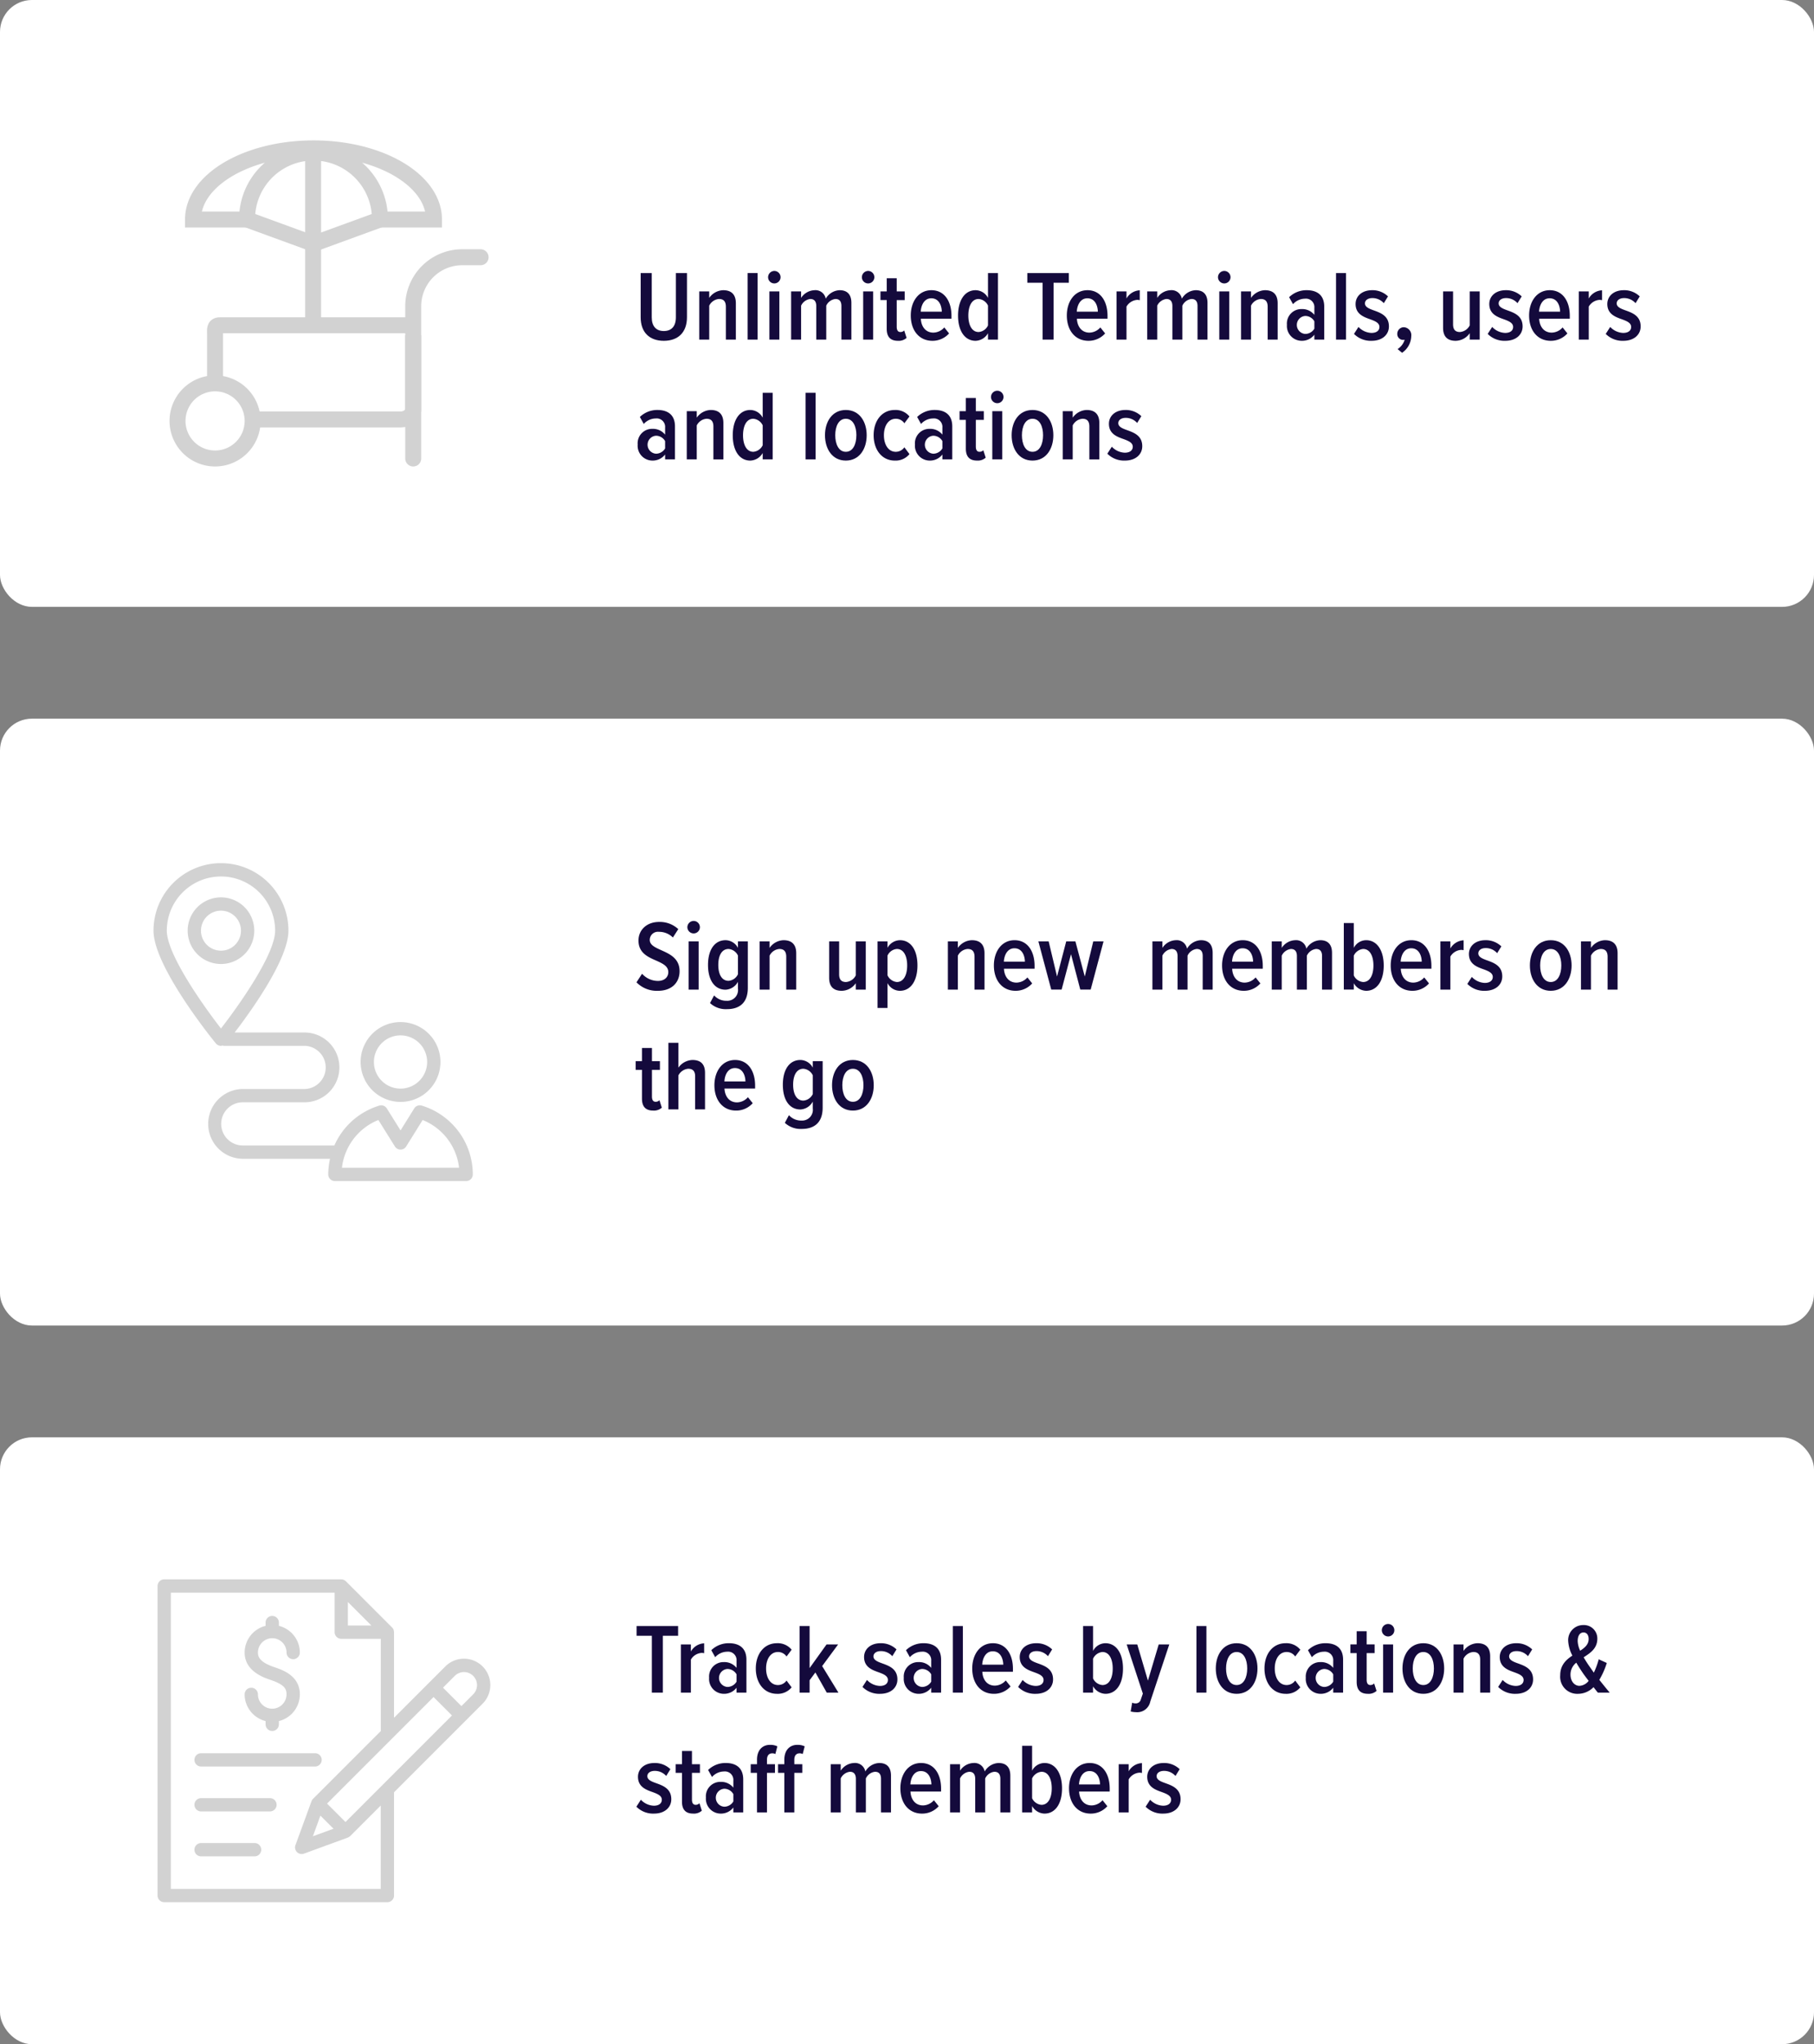 <svg xmlns="http://www.w3.org/2000/svg" viewBox="0 0 454.5 512"><rect x="0" y="0" width="454.5" height="512" fill="#808080" stroke="none"/><defs><style>.cls-1{fill:#fff;}.cls-2{fill:#140a3c;}.cls-3{fill:#d2d2d2;}.cls-4,.cls-5,.cls-6{fill:none;stroke:#d2d2d2;stroke-width:4px;}.cls-5{stroke-linecap:round;}.cls-5,.cls-6{stroke-miterlimit:10;}</style></defs><g id="Layer_10" data-name="Layer 10"><rect class="cls-1" y="180" width="454.5" height="152" rx="8"/><path class="cls-2" d="M160.871,243.885a5.327,5.327,0,0,0,3.974,1.8c1.725,0,2.6-1.025,2.6-2.2,0-1.5-1.4-2.15-3-2.874-2.074-.9-4.474-1.925-4.474-5.049,0-2.6,2.025-4.649,5.174-4.649a6.779,6.779,0,0,1,4.8,1.8l-1.35,2.1a4.887,4.887,0,0,0-3.524-1.425,2.043,2.043,0,0,0-2.275,2.025c0,1.274,1.326,1.874,2.874,2.574,2.125.95,4.6,2.049,4.6,5.273,0,2.725-1.85,4.9-5.424,4.9a7.091,7.091,0,0,1-5.374-2.124Z"/><path class="cls-2" d="M172.221,232.238a1.583,1.583,0,0,1,1.574-1.574,1.562,1.562,0,0,1,0,3.124A1.579,1.579,0,0,1,172.221,232.238Zm.325,3.549h2.5V247.86h-2.5Z"/><path class="cls-2" d="M178.92,249.309a4.069,4.069,0,0,0,3.124,1.35,2.687,2.687,0,0,0,2.85-3.025V245.91a3.726,3.726,0,0,1-3.1,1.974c-2.7,0-4.4-2.324-4.4-6.2,0-3.824,1.674-6.2,4.4-6.2a3.577,3.577,0,0,1,3.1,1.925v-1.625h2.475v11.648c0,4.174-2.6,5.323-5.2,5.323a5.78,5.78,0,0,1-4.273-1.524Zm5.974-9.972a2.841,2.841,0,0,0-2.35-1.65c-1.724,0-2.574,1.675-2.574,4,0,2.3.85,3.974,2.574,3.974a2.841,2.841,0,0,0,2.35-1.65Z"/><path class="cls-2" d="M196.994,239.636c0-1.424-.651-1.949-1.725-1.949a2.98,2.98,0,0,0-2.449,1.675v8.5h-2.5V235.787h2.5v1.625a4.435,4.435,0,0,1,3.5-1.925c2.175,0,3.175,1.2,3.175,3.275v9.1h-2.5Z"/><path class="cls-2" d="M214.417,246.26a4.354,4.354,0,0,1-3.523,1.9c-2.149,0-3.149-1.149-3.149-3.249v-9.123h2.5v8.248c0,1.4.65,1.925,1.724,1.925a3.022,3.022,0,0,0,2.449-1.65v-8.523h2.5V247.86h-2.5Z"/><path class="cls-2" d="M219.869,252.459V235.787h2.5v1.6a3.634,3.634,0,0,1,3.1-1.9c2.725,0,4.4,2.425,4.4,6.324,0,3.849-1.674,6.348-4.4,6.348a3.517,3.517,0,0,1-3.1-1.924v6.224Zm4.849-14.772a2.79,2.79,0,0,0-2.349,1.65v4.948a2.866,2.866,0,0,0,2.349,1.675c1.725,0,2.574-1.825,2.574-4.149S226.443,237.687,224.718,237.687Z"/><path class="cls-2" d="M244.167,239.636c0-1.424-.65-1.949-1.724-1.949a2.979,2.979,0,0,0-2.449,1.675v8.5h-2.5V235.787h2.5v1.625a4.431,4.431,0,0,1,3.5-1.925c2.175,0,3.175,1.2,3.175,3.275v9.1h-2.5Z"/><path class="cls-2" d="M254.192,235.487c3.274,0,5.024,2.775,5.024,6.424v.725h-7.674c.1,1.975,1.2,3.474,3.15,3.474a3.723,3.723,0,0,0,2.725-1.3l1.2,1.5a5.525,5.525,0,0,1-4.175,1.849c-3.324,0-5.423-2.6-5.423-6.348C249.019,238.312,250.968,235.487,254.192,235.487Zm-2.675,5.374h5.275c-.025-1.5-.7-3.349-2.625-3.349C252.292,237.512,251.593,239.412,251.517,240.861Z"/><path class="cls-2" d="M268.341,238.987l-2.349,8.873h-2.6l-3.224-12.073h2.576l2.1,8.8,2.3-8.8h2.3l2.35,8.8,2.125-8.8h2.574l-3.225,12.073h-2.6Z"/><path class="cls-2" d="M301.339,239.462c0-1.125-.449-1.775-1.5-1.775a2.885,2.885,0,0,0-2.3,1.675v8.5h-2.5v-8.4c0-1.1-.45-1.775-1.5-1.775a2.924,2.924,0,0,0-2.3,1.675v8.5h-2.5V235.787h2.5v1.625a4.19,4.19,0,0,1,3.349-1.925,2.617,2.617,0,0,1,2.825,2.125,4.2,4.2,0,0,1,3.474-2.125c1.824,0,2.949.976,2.949,3.175v9.2h-2.5Z"/><path class="cls-2" d="M311.367,235.487c3.273,0,5.023,2.775,5.023,6.424v.725h-7.674c.1,1.975,1.2,3.474,3.151,3.474a3.723,3.723,0,0,0,2.724-1.3l1.2,1.5a5.523,5.523,0,0,1-4.174,1.849c-3.325,0-5.424-2.6-5.424-6.348C306.193,238.312,308.142,235.487,311.367,235.487Zm-2.675,5.374h5.274c-.025-1.5-.7-3.349-2.625-3.349C309.466,237.512,308.767,239.412,308.692,240.861Z"/><path class="cls-2" d="M331.24,239.462c0-1.125-.45-1.775-1.5-1.775a2.883,2.883,0,0,0-2.3,1.675v8.5h-2.5v-8.4c0-1.1-.449-1.775-1.5-1.775a2.924,2.924,0,0,0-2.3,1.675v8.5h-2.5V235.787h2.5v1.625a4.193,4.193,0,0,1,3.35-1.925,2.617,2.617,0,0,1,2.824,2.125,4.206,4.206,0,0,1,3.474-2.125c1.825,0,2.949.976,2.949,3.175v9.2h-2.5Z"/><path class="cls-2" d="M336.693,231.189h2.5v6.223a3.519,3.519,0,0,1,3.1-1.925c2.7,0,4.4,2.525,4.4,6.349,0,3.874-1.7,6.323-4.4,6.323a3.664,3.664,0,0,1-3.1-1.9v1.6h-2.5Zm4.848,14.771c1.724,0,2.574-1.8,2.574-4.124,0-2.349-.85-4.149-2.574-4.149a2.867,2.867,0,0,0-2.349,1.675v4.948A2.839,2.839,0,0,0,341.541,245.96Z"/><path class="cls-2" d="M353.617,235.487c3.273,0,5.023,2.775,5.023,6.424v.725h-7.674c.1,1.975,1.2,3.474,3.151,3.474a3.716,3.716,0,0,0,2.722-1.3l1.2,1.5a5.525,5.525,0,0,1-4.174,1.849c-3.325,0-5.424-2.6-5.424-6.348C348.443,238.312,350.392,235.487,353.617,235.487Zm-2.676,5.374h5.273c-.023-1.5-.7-3.349-2.623-3.349C351.716,237.512,351.017,239.412,350.941,240.861Z"/><path class="cls-2" d="M360.892,235.787h2.5v1.775a4.044,4.044,0,0,1,3.324-2.05v2.475a2.7,2.7,0,0,0-.648-.075,3.385,3.385,0,0,0-2.676,1.675v8.273h-2.5Z"/><path class="cls-2" d="M368.767,244.685a4.686,4.686,0,0,0,3.248,1.5c1.25,0,2-.575,2-1.5,0-1-1.049-1.449-2.273-1.9-1.7-.6-3.7-1.325-3.7-3.849,0-1.875,1.5-3.45,4.149-3.45a5.591,5.591,0,0,1,3.975,1.55l-1.051,1.7a3.794,3.794,0,0,0-2.873-1.275c-1.125,0-1.85.55-1.85,1.325,0,.9,1,1.325,2.2,1.749,1.725.625,3.8,1.375,3.8,4.024,0,2.075-1.676,3.6-4.324,3.6a5.9,5.9,0,0,1-4.424-1.724Z"/><path class="cls-2" d="M383.316,241.811c0-3.4,1.8-6.324,5.225-6.324s5.222,2.925,5.222,6.324-1.8,6.348-5.222,6.348S383.316,245.21,383.316,241.811Zm7.873,0c0-2.175-.824-4.124-2.648-4.124s-2.651,1.949-2.651,4.124.826,4.149,2.651,4.149S391.189,243.986,391.189,241.811Z"/><path class="cls-2" d="M402.791,239.636c0-1.424-.651-1.949-1.725-1.949a2.984,2.984,0,0,0-2.451,1.675v8.5h-2.5V235.787h2.5v1.625a4.435,4.435,0,0,1,3.5-1.925c2.174,0,3.174,1.2,3.174,3.275v9.1h-2.5Z"/><path class="cls-2" d="M160.845,275.161v-7.2h-1.574v-2.175h1.574v-3.3h2.5v3.3h2v2.175h-2v6.672c0,.826.276,1.326.925,1.326a1.253,1.253,0,0,0,.95-.4l.6,1.875a2.952,2.952,0,0,1-2.175.725C161.746,278.16,160.845,277.135,160.845,275.161Z"/><path class="cls-2" d="M174.169,269.587c0-1.4-.675-1.9-1.75-1.9a3.053,3.053,0,0,0-2.449,1.675v8.5h-2.5V261.189h2.5v6.224a4.482,4.482,0,0,1,3.524-1.925c2.15,0,3.15,1.125,3.15,3.249v9.123h-2.475Z"/><path class="cls-2" d="M184.169,265.488c3.274,0,5.024,2.774,5.024,6.423v.725h-7.674c.1,1.975,1.2,3.474,3.15,3.474a3.723,3.723,0,0,0,2.725-1.3l1.2,1.5a5.522,5.522,0,0,1-4.174,1.85c-3.324,0-5.423-2.6-5.423-6.349C179,268.312,180.945,265.488,184.169,265.488Zm-2.674,5.373h5.274c-.025-1.5-.7-3.349-2.625-3.349C182.269,267.512,181.57,269.412,181.5,270.861Z"/><path class="cls-2" d="M197.669,279.309a4.068,4.068,0,0,0,3.125,1.35,2.686,2.686,0,0,0,2.85-3.025V275.91a3.729,3.729,0,0,1-3.1,1.974c-2.7,0-4.4-2.324-4.4-6.2,0-3.824,1.674-6.2,4.4-6.2a3.578,3.578,0,0,1,3.1,1.925v-1.625h2.474v11.647c0,4.174-2.6,5.323-5.2,5.323a5.784,5.784,0,0,1-4.274-1.524Zm5.975-9.972a2.842,2.842,0,0,0-2.35-1.65c-1.724,0-2.574,1.675-2.574,4,0,2.3.85,3.974,2.574,3.974a2.84,2.84,0,0,0,2.35-1.65Z"/><path class="cls-2" d="M208.47,271.811c0-3.4,1.8-6.323,5.224-6.323s5.223,2.924,5.223,6.323-1.8,6.349-5.223,6.349S208.47,275.211,208.47,271.811Zm7.873,0c0-2.175-.825-4.124-2.649-4.124s-2.65,1.949-2.65,4.124.825,4.15,2.65,4.15S216.343,273.986,216.343,271.811Z"/><path class="cls-3" d="M47.02,233.1a8.344,8.344,0,1,0,8.345-8.343A8.354,8.354,0,0,0,47.02,233.1Zm3.334,0a5.011,5.011,0,1,1,5.011,5.011A5.016,5.016,0,0,1,50.354,233.1Z"/><path class="cls-3" d="M38.461,233.1c0,8.754,14.012,26.262,15.61,28.229a1.67,1.67,0,0,0,1.294.616,1.58,1.58,0,0,0,.372-.084,1.617,1.617,0,0,0,.417.084H76.2a5.407,5.407,0,1,1,0,10.814H60.9a8.74,8.74,0,1,0,0,17.48H82.69a18.311,18.311,0,0,0-.45,3.9,1.666,1.666,0,0,0,1.667,1.674h32.887a1.664,1.664,0,0,0,1.667-1.674,18.04,18.04,0,0,0-12.777-17.223,1.66,1.66,0,0,0-1.906.712l-3.421,5.5-3.436-5.5a1.662,1.662,0,0,0-1.9-.71A18.031,18.031,0,0,0,83.776,286.9H60.9a5.407,5.407,0,1,1,0-10.813H76.2a8.741,8.741,0,1,0,0-17.481H58.793c4.364-5.7,13.475-18.45,13.475-25.512a16.9,16.9,0,0,0-33.807,0Zm47.215,59.376A14.7,14.7,0,0,1,94.8,280.519l4.143,6.631a1.669,1.669,0,0,0,1.413.784h0a1.667,1.667,0,0,0,1.413-.787l4.126-6.627a14.7,14.7,0,0,1,9.126,11.953ZM41.794,233.1a13.57,13.57,0,1,1,27.14,0c0,5.829-8.847,18.419-13.569,24.5C50.642,251.514,41.794,238.922,41.794,233.1Z"/><path class="cls-3" d="M100.354,275.992a10,10,0,1,0-10-10A10.011,10.011,0,0,0,100.354,275.992Zm0-3.333a6.667,6.667,0,1,1,6.666-6.667A6.676,6.676,0,0,1,100.354,272.659Z"/><rect class="cls-1" width="454.5" height="152" rx="8"/><path class="cls-2" d="M160.521,68.388h2.774v11.1c0,2.224,1.1,3.424,3.025,3.424s3.023-1.2,3.023-3.424v-11.1h2.776V79.461c0,3.774-2.2,5.9-5.8,5.9s-5.8-2.124-5.8-5.9Z"/><path class="cls-2" d="M181.869,76.836c0-1.424-.65-1.949-1.725-1.949a2.983,2.983,0,0,0-2.449,1.674v8.5h-2.5V72.987h2.5v1.625a4.435,4.435,0,0,1,3.5-1.925c2.174,0,3.174,1.2,3.174,3.275v9.1h-2.5Z"/><path class="cls-2" d="M187.32,68.388h2.5V85.059h-2.5Z"/><path class="cls-2" d="M192.445,69.438a1.584,1.584,0,0,1,1.574-1.575,1.562,1.562,0,1,1-1.574,1.575Zm.325,3.549h2.5V85.059h-2.5Z"/><path class="cls-2" d="M210.817,76.661c0-1.124-.45-1.774-1.5-1.774a2.887,2.887,0,0,0-2.3,1.674v8.5h-2.5v-8.4c0-1.1-.45-1.774-1.5-1.774a2.923,2.923,0,0,0-2.3,1.674v8.5h-2.5V72.987h2.5v1.625a4.193,4.193,0,0,1,3.349-1.925,2.615,2.615,0,0,1,2.824,2.125,4.208,4.208,0,0,1,3.475-2.125c1.824,0,2.949.975,2.949,3.175v9.2h-2.5Z"/><path class="cls-2" d="M215.945,69.438a1.584,1.584,0,0,1,1.574-1.575,1.562,1.562,0,1,1-1.574,1.575Zm.324,3.549h2.5V85.059h-2.5Z"/><path class="cls-2" d="M222.169,82.36v-7.2H220.6V72.987h1.574v-3.3h2.5v3.3h2v2.175h-2v6.673c0,.825.275,1.325.925,1.325a1.242,1.242,0,0,0,.949-.4l.6,1.874a2.945,2.945,0,0,1-2.175.725C223.069,85.359,222.169,84.335,222.169,82.36Z"/><path class="cls-2" d="M233.368,72.687c3.274,0,5.024,2.775,5.024,6.424v.725h-7.674c.1,1.974,1.2,3.474,3.15,3.474a3.72,3.72,0,0,0,2.724-1.3l1.2,1.5a5.522,5.522,0,0,1-4.174,1.85c-3.325,0-5.423-2.6-5.423-6.348C228.2,75.511,230.144,72.687,233.368,72.687Zm-2.675,5.374h5.274c-.024-1.5-.7-3.349-2.624-3.349C231.468,74.712,230.769,76.612,230.693,78.061Z"/><path class="cls-2" d="M247.542,83.46a3.7,3.7,0,0,1-3.1,1.9c-2.7,0-4.4-2.449-4.4-6.323,0-3.824,1.674-6.349,4.4-6.349a3.546,3.546,0,0,1,3.1,1.925V68.388h2.5V85.059h-2.5Zm0-6.924a2.838,2.838,0,0,0-2.349-1.649c-1.725,0-2.574,1.8-2.574,4.149,0,2.3.849,4.124,2.574,4.124a2.839,2.839,0,0,0,2.349-1.65Z"/><path class="cls-2" d="M261.218,70.813h-3.824V68.388h10.4v2.425h-3.824V85.059h-2.749Z"/><path class="cls-2" d="M272.467,72.687c3.275,0,5.025,2.775,5.025,6.424v.725h-7.674c.1,1.974,1.2,3.474,3.149,3.474a3.722,3.722,0,0,0,2.725-1.3l1.2,1.5a5.524,5.524,0,0,1-4.175,1.85c-3.324,0-5.423-2.6-5.423-6.348C267.294,75.511,269.244,72.687,272.467,72.687Zm-2.675,5.374h5.275c-.025-1.5-.7-3.349-2.624-3.349C270.568,74.712,269.869,76.612,269.792,78.061Z"/><path class="cls-2" d="M279.744,72.987h2.5v1.775a4.04,4.04,0,0,1,3.324-2.05v2.475a2.739,2.739,0,0,0-.651-.075,3.379,3.379,0,0,0-2.673,1.674v8.273h-2.5Z"/><path class="cls-2" d="M300.041,76.661c0-1.124-.45-1.774-1.5-1.774a2.885,2.885,0,0,0-2.3,1.674v8.5h-2.5v-8.4c0-1.1-.45-1.774-1.5-1.774a2.926,2.926,0,0,0-2.3,1.674v8.5h-2.5V72.987h2.5v1.625a4.19,4.19,0,0,1,3.349-1.925,2.617,2.617,0,0,1,2.825,2.125,4.2,4.2,0,0,1,3.474-2.125c1.825,0,2.95.975,2.95,3.175v9.2h-2.5Z"/><path class="cls-2" d="M305.169,69.438a1.584,1.584,0,0,1,1.575-1.575,1.562,1.562,0,0,1,0,3.124A1.579,1.579,0,0,1,305.169,69.438Zm.325,3.549h2.5V85.059h-2.5Z"/><path class="cls-2" d="M317.617,76.836c0-1.424-.651-1.949-1.725-1.949a2.981,2.981,0,0,0-2.449,1.674v8.5h-2.5V72.987h2.5v1.625a4.435,4.435,0,0,1,3.5-1.925c2.175,0,3.175,1.2,3.175,3.275v9.1h-2.5Z"/><path class="cls-2" d="M329.316,83.835a3.909,3.909,0,0,1-3.174,1.524,3.717,3.717,0,0,1-3.7-4.024,3.616,3.616,0,0,1,3.7-3.924,3.878,3.878,0,0,1,3.174,1.45v-1.75a2.118,2.118,0,0,0-2.35-2.3,4.079,4.079,0,0,0-3,1.374l-.974-1.749a6.223,6.223,0,0,1,4.423-1.75c2.524,0,4.374,1.175,4.374,4.124v8.248h-2.475Zm0-3.349a2.634,2.634,0,0,0-2.274-1.35,2.254,2.254,0,0,0,0,4.5,2.664,2.664,0,0,0,2.274-1.324Z"/><path class="cls-2" d="M334.743,68.388h2.5V85.059h-2.5Z"/><path class="cls-2" d="M340.367,81.885a4.684,4.684,0,0,0,3.25,1.5c1.25,0,2-.574,2-1.5,0-1-1.049-1.45-2.274-1.9-1.7-.6-3.7-1.325-3.7-3.85,0-1.874,1.5-3.449,4.149-3.449a5.582,5.582,0,0,1,3.974,1.55l-1.051,1.7a3.791,3.791,0,0,0-2.873-1.275c-1.125,0-1.849.55-1.849,1.325,0,.9,1,1.324,2.2,1.749,1.725.625,3.8,1.375,3.8,4.024,0,2.075-1.674,3.6-4.324,3.6a5.9,5.9,0,0,1-4.424-1.725Z"/><path class="cls-2" d="M350.167,87.434a4.2,4.2,0,0,0,1.774-2.35,1.732,1.732,0,0,1-.4.05,1.453,1.453,0,0,1-1.45-1.524,1.643,1.643,0,0,1,1.625-1.65,1.977,1.977,0,0,1,1.875,2.224,5.193,5.193,0,0,1-2.3,4.175Z"/><path class="cls-2" d="M368.24,83.46a4.358,4.358,0,0,1-3.524,1.9c-2.15,0-3.15-1.149-3.15-3.249V72.987h2.5v8.248c0,1.4.65,1.925,1.725,1.925a3.028,3.028,0,0,0,2.449-1.65V72.987h2.5V85.059h-2.5Z"/><path class="cls-2" d="M373.867,81.885a4.683,4.683,0,0,0,3.248,1.5c1.25,0,2-.574,2-1.5,0-1-1.049-1.45-2.274-1.9-1.7-.6-3.7-1.325-3.7-3.85,0-1.874,1.5-3.449,4.149-3.449a5.589,5.589,0,0,1,3.974,1.55l-1.051,1.7a3.791,3.791,0,0,0-2.873-1.275c-1.125,0-1.849.55-1.849,1.325,0,.9,1,1.324,2.2,1.749,1.725.625,3.8,1.375,3.8,4.024,0,2.075-1.676,3.6-4.324,3.6a5.9,5.9,0,0,1-4.424-1.725Z"/><path class="cls-2" d="M388.291,72.687c3.273,0,5.023,2.775,5.023,6.424v.725H385.64c.1,1.974,1.2,3.474,3.151,3.474a3.716,3.716,0,0,0,2.722-1.3l1.2,1.5a5.522,5.522,0,0,1-4.173,1.85c-3.325,0-5.424-2.6-5.424-6.348C383.117,75.511,385.066,72.687,388.291,72.687Zm-2.676,5.374h5.273c-.023-1.5-.7-3.349-2.623-3.349C386.39,74.712,385.691,76.612,385.615,78.061Z"/><path class="cls-2" d="M395.566,72.987h2.5v1.775a4.044,4.044,0,0,1,3.324-2.05v2.475a2.708,2.708,0,0,0-.648-.075,3.383,3.383,0,0,0-2.676,1.674v8.273h-2.5Z"/><path class="cls-2" d="M403.441,81.885a4.685,4.685,0,0,0,3.248,1.5c1.25,0,2-.574,2-1.5,0-1-1.049-1.45-2.273-1.9-1.7-.6-3.7-1.325-3.7-3.85,0-1.874,1.5-3.449,4.149-3.449a5.587,5.587,0,0,1,3.974,1.55l-1.05,1.7a3.794,3.794,0,0,0-2.873-1.275c-1.125,0-1.85.55-1.85,1.325,0,.9,1,1.324,2.2,1.749,1.725.625,3.8,1.375,3.8,4.024,0,2.075-1.676,3.6-4.324,3.6a5.9,5.9,0,0,1-4.424-1.725Z"/><path class="cls-2" d="M166.644,113.835a3.909,3.909,0,0,1-3.174,1.524,3.717,3.717,0,0,1-3.7-4.024,3.616,3.616,0,0,1,3.7-3.924,3.878,3.878,0,0,1,3.174,1.45v-1.75a2.118,2.118,0,0,0-2.35-2.3,4.079,4.079,0,0,0-3,1.374l-.974-1.749a6.224,6.224,0,0,1,4.424-1.75c2.523,0,4.373,1.175,4.373,4.124v8.248h-2.475Zm0-3.349a2.634,2.634,0,0,0-2.273-1.35,2.254,2.254,0,0,0,0,4.5,2.663,2.663,0,0,0,2.273-1.324Z"/><path class="cls-2" d="M178.744,106.836c0-1.424-.65-1.949-1.725-1.949a2.983,2.983,0,0,0-2.449,1.674v8.5h-2.5V102.987h2.5v1.625a4.435,4.435,0,0,1,3.5-1.925c2.174,0,3.174,1.2,3.174,3.275v9.1h-2.5Z"/><path class="cls-2" d="M191.093,113.46a3.7,3.7,0,0,1-3.1,1.9c-2.7,0-4.4-2.449-4.4-6.323,0-3.824,1.675-6.349,4.4-6.349a3.546,3.546,0,0,1,3.1,1.925V98.388h2.5v16.671h-2.5Zm0-6.924a2.837,2.837,0,0,0-2.349-1.649c-1.725,0-2.575,1.8-2.575,4.149,0,2.3.85,4.124,2.575,4.124a2.838,2.838,0,0,0,2.349-1.65Z"/><path class="cls-2" d="M201.845,98.388h2.5v16.671h-2.5Z"/><path class="cls-2" d="M206.7,109.011c0-3.4,1.8-6.324,5.223-6.324s5.224,2.925,5.224,6.324-1.8,6.348-5.224,6.348S206.7,112.41,206.7,109.011Zm7.873,0c0-2.175-.825-4.124-2.65-4.124s-2.649,1.949-2.649,4.124.824,4.149,2.649,4.149S214.568,111.185,214.568,109.011Z"/><path class="cls-2" d="M224.193,102.687a4.461,4.461,0,0,1,3.674,1.625l-1.275,1.7a2.559,2.559,0,0,0-2.149-1.124c-1.9,0-2.975,1.824-2.975,4.124s1.075,4.149,2.975,4.149a2.621,2.621,0,0,0,2.149-1.125l1.275,1.7a4.464,4.464,0,0,1-3.674,1.624c-3.225,0-5.3-2.7-5.3-6.348S220.968,102.687,224.193,102.687Z"/><path class="cls-2" d="M236.118,113.835a3.913,3.913,0,0,1-3.175,1.524,3.717,3.717,0,0,1-3.7-4.024,3.616,3.616,0,0,1,3.7-3.924,3.884,3.884,0,0,1,3.175,1.45v-1.75a2.118,2.118,0,0,0-2.35-2.3,4.081,4.081,0,0,0-3,1.374l-.975-1.749a6.227,6.227,0,0,1,4.424-1.75c2.525,0,4.373,1.175,4.373,4.124v8.248h-2.473Zm0-3.349a2.636,2.636,0,0,0-2.275-1.35,2.254,2.254,0,0,0,0,4.5,2.665,2.665,0,0,0,2.275-1.324Z"/><path class="cls-2" d="M241.994,112.36v-7.2h-1.575v-2.175h1.575v-3.3h2.5v3.3h2v2.175h-2v6.673c0,.825.274,1.325.923,1.325a1.249,1.249,0,0,0,.951-.4l.6,1.874a2.949,2.949,0,0,1-2.176.725C242.894,115.359,241.994,114.335,241.994,112.36Z"/><path class="cls-2" d="M248.294,99.438a1.584,1.584,0,0,1,1.575-1.575,1.562,1.562,0,0,1,0,3.124A1.579,1.579,0,0,1,248.294,99.438Zm.325,3.549h2.5v12.072h-2.5Z"/><path class="cls-2" d="M253.468,109.011c0-3.4,1.8-6.324,5.225-6.324s5.223,2.925,5.223,6.324-1.8,6.348-5.223,6.348S253.468,112.41,253.468,109.011Zm7.873,0c0-2.175-.824-4.124-2.648-4.124s-2.651,1.949-2.651,4.124.826,4.149,2.651,4.149S261.341,111.185,261.341,109.011Z"/><path class="cls-2" d="M272.941,106.836c0-1.424-.649-1.949-1.725-1.949a2.983,2.983,0,0,0-2.449,1.674v8.5h-2.5V102.987h2.5v1.625a4.435,4.435,0,0,1,3.5-1.925c2.174,0,3.174,1.2,3.174,3.275v9.1h-2.5Z"/><path class="cls-2" d="M278.568,111.885a4.681,4.681,0,0,0,3.249,1.5c1.249,0,2-.574,2-1.5,0-1-1.049-1.45-2.274-1.9-1.7-.6-3.7-1.325-3.7-3.85,0-1.874,1.5-3.449,4.149-3.449a5.583,5.583,0,0,1,3.974,1.55l-1.05,1.7a3.8,3.8,0,0,0-2.874-1.275c-1.125,0-1.849.55-1.849,1.325,0,.9,1,1.324,2.2,1.749,1.725.625,3.8,1.375,3.8,4.024,0,2.075-1.675,3.6-4.324,3.6a5.9,5.9,0,0,1-4.424-1.725Z"/><path class="cls-4" d="M53.887,96.457V83.992c0-1.375-.3-2.52,1.237-2.52h48.4"/><path class="cls-4" d="M103.525,83.989v18.55c0,1.375-1.536,2.52-3.072,2.52H63.286"/><path class="cls-4" d="M53.887,114.835a9.408,9.408,0,1,0-9.407-9.408A9.408,9.408,0,0,0,53.887,114.835Z"/><path class="cls-5" d="M120.413,64.43h-4.6a12.282,12.282,0,0,0-12.28,12.28v38.125"/><path class="cls-6" d="M78.451,81.47v-44.3"/><path class="cls-6" d="M78.549,37.165c-16.675,0-30.193,7.978-30.193,17.82H61.9a16.647,16.647,0,1,1,33.293,0h13.546C108.742,45.143,95.225,37.165,78.549,37.165Z"/><path class="cls-6" d="M61.9,54.981l16.646,6.08L95.2,54.981"/><rect class="cls-1" y="360" width="454.5" height="152" rx="8"/><path class="cls-2" d="M163.32,409.7H159.5V407.27h10.4V409.7h-3.823v14.246H163.32Z"/><path class="cls-2" d="M170.6,411.869h2.5v1.775a4.041,4.041,0,0,1,3.324-2.05v2.475a2.731,2.731,0,0,0-.65-.075,3.379,3.379,0,0,0-2.674,1.675v8.272h-2.5Z"/><path class="cls-2" d="M184.544,422.716a3.907,3.907,0,0,1-3.174,1.525,3.716,3.716,0,0,1-3.7-4.024,3.615,3.615,0,0,1,3.7-3.923,3.88,3.88,0,0,1,3.174,1.449v-1.75a2.118,2.118,0,0,0-2.349-2.3,4.085,4.085,0,0,0-3,1.374l-.975-1.749a6.229,6.229,0,0,1,4.424-1.75c2.525,0,4.375,1.175,4.375,4.124v8.248h-2.475Zm0-3.348a2.636,2.636,0,0,0-2.275-1.35,2.254,2.254,0,0,0,0,4.5,2.665,2.665,0,0,0,2.275-1.324Z"/><path class="cls-2" d="M194.669,411.569a4.464,4.464,0,0,1,3.674,1.625l-1.275,1.7a2.56,2.56,0,0,0-2.149-1.124c-1.9,0-2.974,1.824-2.974,4.124s1.074,4.149,2.974,4.149a2.623,2.623,0,0,0,2.149-1.125l1.275,1.7a4.464,4.464,0,0,1-3.674,1.624c-3.224,0-5.3-2.7-5.3-6.348S191.445,411.569,194.669,411.569Z"/><path class="cls-2" d="M204.294,418.892l-1.449,1.95v3.1h-2.5V407.27h2.5v10.523l4.248-5.924h2.9l-4,5.424,4.074,6.648h-2.924Z"/><path class="cls-2" d="M217.22,420.767a4.683,4.683,0,0,0,3.249,1.5c1.249,0,2-.574,2-1.5,0-1-1.049-1.45-2.273-1.9-1.7-.6-3.7-1.325-3.7-3.85,0-1.874,1.5-3.449,4.148-3.449a5.588,5.588,0,0,1,3.975,1.55l-1.051,1.7a3.791,3.791,0,0,0-2.874-1.275c-1.124,0-1.849.549-1.849,1.325,0,.9,1,1.324,2.2,1.749,1.725.625,3.8,1.375,3.8,4.024,0,2.074-1.675,3.6-4.324,3.6a5.9,5.9,0,0,1-4.424-1.725Z"/><path class="cls-2" d="M233.318,422.716a3.907,3.907,0,0,1-3.174,1.525,3.716,3.716,0,0,1-3.7-4.024,3.616,3.616,0,0,1,3.7-3.923,3.878,3.878,0,0,1,3.174,1.449v-1.75a2.119,2.119,0,0,0-2.35-2.3,4.083,4.083,0,0,0-3,1.374l-.975-1.749a6.229,6.229,0,0,1,4.424-1.75c2.525,0,4.374,1.175,4.374,4.124v8.248h-2.474Zm0-3.348a2.636,2.636,0,0,0-2.275-1.35,2.254,2.254,0,0,0,0,4.5,2.665,2.665,0,0,0,2.275-1.324Z"/><path class="cls-2" d="M238.744,407.27h2.5v16.671h-2.5Z"/><path class="cls-2" d="M248.767,411.569c3.275,0,5.025,2.774,5.025,6.424v.724h-7.673c.1,1.975,1.2,3.475,3.148,3.475a3.725,3.725,0,0,0,2.725-1.3l1.2,1.5a5.523,5.523,0,0,1-4.175,1.85c-3.324,0-5.423-2.6-5.423-6.348C243.594,414.393,245.543,411.569,248.767,411.569Zm-2.674,5.374h5.274c-.025-1.5-.7-3.35-2.624-3.35C246.869,413.593,246.168,415.494,246.093,416.943Z"/><path class="cls-2" d="M256.218,420.767a4.688,4.688,0,0,0,3.25,1.5c1.25,0,2-.574,2-1.5,0-1-1.051-1.45-2.275-1.9-1.7-.6-3.7-1.325-3.7-3.85,0-1.874,1.5-3.449,4.149-3.449a5.583,5.583,0,0,1,3.974,1.55l-1.049,1.7a3.8,3.8,0,0,0-2.875-1.275c-1.125,0-1.85.549-1.85,1.325,0,.9,1,1.324,2.2,1.749,1.725.625,3.8,1.375,3.8,4.024,0,2.074-1.675,3.6-4.324,3.6a5.9,5.9,0,0,1-4.424-1.725Z"/><path class="cls-2" d="M271.369,407.27h2.5v6.224a3.517,3.517,0,0,1,3.1-1.925c2.7,0,4.4,2.524,4.4,6.349,0,3.874-1.7,6.323-4.4,6.323a3.661,3.661,0,0,1-3.1-1.9v1.6h-2.5Zm4.847,14.772c1.725,0,2.576-1.8,2.576-4.124,0-2.35-.851-4.149-2.576-4.149a2.866,2.866,0,0,0-2.348,1.674v4.949A2.838,2.838,0,0,0,276.216,422.042Z"/><path class="cls-2" d="M284.468,426.64a1.3,1.3,0,0,0,1.374-1l.5-1.45-4.05-12.322h2.651l2.674,9.073,2.7-9.073h2.649l-4.773,14.347a3.315,3.315,0,0,1-3.55,2.625,5.874,5.874,0,0,1-1.35-.176l.375-2.2A1.855,1.855,0,0,0,284.468,426.64Z"/><path class="cls-2" d="M299.767,407.27h2.5v16.671h-2.5Z"/><path class="cls-2" d="M304.618,417.893c0-3.4,1.8-6.324,5.223-6.324s5.224,2.925,5.224,6.324-1.8,6.348-5.224,6.348S304.618,421.292,304.618,417.893Zm7.873,0c0-2.175-.825-4.124-2.65-4.124s-2.649,1.949-2.649,4.124.825,4.149,2.649,4.149S312.491,420.067,312.491,417.893Z"/><path class="cls-2" d="M322.116,411.569a4.468,4.468,0,0,1,3.675,1.625l-1.276,1.7a2.559,2.559,0,0,0-2.149-1.124c-1.9,0-2.974,1.824-2.974,4.124s1.074,4.149,2.974,4.149a2.621,2.621,0,0,0,2.149-1.125l1.276,1.7a4.467,4.467,0,0,1-3.675,1.624c-3.224,0-5.3-2.7-5.3-6.348S318.892,411.569,322.116,411.569Z"/><path class="cls-2" d="M334.041,422.716a3.908,3.908,0,0,1-3.174,1.525,3.717,3.717,0,0,1-3.7-4.024,3.616,3.616,0,0,1,3.7-3.923,3.88,3.88,0,0,1,3.174,1.449v-1.75a2.119,2.119,0,0,0-2.35-2.3,4.083,4.083,0,0,0-3,1.374l-.976-1.749a6.231,6.231,0,0,1,4.425-1.75c2.525,0,4.374,1.175,4.374,4.124v8.248h-2.474Zm0-3.348a2.636,2.636,0,0,0-2.275-1.35,2.254,2.254,0,0,0,0,4.5,2.665,2.665,0,0,0,2.275-1.324Z"/><path class="cls-2" d="M339.917,421.242v-7.2h-1.575v-2.175h1.575v-3.3h2.5v3.3h2v2.175h-2v6.673c0,.825.275,1.325.925,1.325a1.249,1.249,0,0,0,.95-.4l.6,1.874a2.94,2.94,0,0,1-2.174.725C340.816,424.241,339.917,423.216,339.917,421.242Z"/><path class="cls-2" d="M346.216,408.32a1.585,1.585,0,0,1,1.576-1.574,1.562,1.562,0,0,1,0,3.124A1.581,1.581,0,0,1,346.216,408.32Zm.326,3.549h2.5v12.072h-2.5Z"/><path class="cls-2" d="M351.392,417.893c0-3.4,1.8-6.324,5.223-6.324s5.224,2.925,5.224,6.324-1.8,6.348-5.224,6.348S351.392,421.292,351.392,417.893Zm7.873,0c0-2.175-.826-4.124-2.65-4.124s-2.649,1.949-2.649,4.124.825,4.149,2.649,4.149S359.265,420.067,359.265,417.893Z"/><path class="cls-2" d="M370.865,415.718c0-1.424-.651-1.949-1.725-1.949a2.979,2.979,0,0,0-2.449,1.674v8.5h-2.5V411.869h2.5v1.625a4.435,4.435,0,0,1,3.5-1.925c2.174,0,3.174,1.2,3.174,3.274v9.1h-2.5Z"/><path class="cls-2" d="M376.492,420.767a4.683,4.683,0,0,0,3.248,1.5c1.25,0,2-.574,2-1.5,0-1-1.049-1.45-2.274-1.9-1.7-.6-3.7-1.325-3.7-3.85,0-1.874,1.5-3.449,4.149-3.449a5.589,5.589,0,0,1,3.974,1.55l-1.051,1.7a3.787,3.787,0,0,0-2.873-1.275c-1.125,0-1.849.549-1.849,1.325,0,.9,1,1.324,2.2,1.749,1.725.625,3.8,1.375,3.8,4.024,0,2.074-1.676,3.6-4.324,3.6a5.9,5.9,0,0,1-4.424-1.725Z"/><path class="cls-2" d="M400.339,423.941c-.326-.4-.7-.875-1.076-1.374a5.44,5.44,0,0,1-3.9,1.674,4.265,4.265,0,0,1-4.449-4.649c0-2.524,1.449-3.874,3.048-4.923a8.873,8.873,0,0,1-1.048-3.624,3.759,3.759,0,0,1,3.773-4.025,3.357,3.357,0,0,1,3.525,3.4c0,2.449-1.724,3.574-3.425,4.673.425.75.9,1.475,1.275,2.025l1.275,1.824a19.235,19.235,0,0,0,1.225-3.349l2.023.925a19.974,19.974,0,0,1-1.873,4.224c.774.974,1.6,2,2.6,3.2Zm-2.3-2.949c-.674-.875-1.3-1.7-1.7-2.324-.474-.7-.949-1.45-1.4-2.225a3.778,3.778,0,0,0-1.449,2.975c0,1.749,1.051,2.824,2.25,2.824A3.115,3.115,0,0,0,398.039,420.992Zm-2.123-7.548c1.2-.775,2.123-1.6,2.123-2.925,0-1.1-.575-1.649-1.274-1.649-.9,0-1.474.775-1.474,2.2A6.224,6.224,0,0,0,395.916,413.444Z"/><path class="cls-2" d="M160.57,450.767a4.684,4.684,0,0,0,3.25,1.5c1.249,0,2-.574,2-1.5,0-1-1.05-1.45-2.275-1.9-1.7-.6-3.7-1.325-3.7-3.85,0-1.874,1.5-3.449,4.149-3.449a5.582,5.582,0,0,1,3.974,1.55l-1.05,1.7a3.791,3.791,0,0,0-2.874-1.275c-1.125,0-1.849.549-1.849,1.325,0,.9,1,1.324,2.2,1.749,1.725.625,3.8,1.375,3.8,4.024,0,2.074-1.674,3.6-4.324,3.6a5.9,5.9,0,0,1-4.424-1.725Z"/><path class="cls-2" d="M170.869,451.242v-7.2h-1.575v-2.175h1.575v-3.3h2.5v3.3h2v2.175h-2v6.673c0,.825.275,1.325.924,1.325a1.253,1.253,0,0,0,.951-.4l.6,1.874a2.946,2.946,0,0,1-2.175.725C171.769,454.241,170.869,453.216,170.869,451.242Z"/><path class="cls-2" d="M183.743,452.716a3.912,3.912,0,0,1-3.175,1.525,3.716,3.716,0,0,1-3.7-4.024,3.616,3.616,0,0,1,3.7-3.923,3.883,3.883,0,0,1,3.175,1.449v-1.75a2.119,2.119,0,0,0-2.35-2.3,4.081,4.081,0,0,0-3,1.374l-.975-1.749a6.227,6.227,0,0,1,4.424-1.75c2.525,0,4.373,1.175,4.373,4.124v8.248h-2.473Zm0-3.348a2.636,2.636,0,0,0-2.275-1.35,2.254,2.254,0,0,0,0,4.5,2.665,2.665,0,0,0,2.275-1.324Z"/><path class="cls-2" d="M189.669,444.044h-1.575v-2.175h1.575v-1.124c0-2.4,1.35-3.725,3.274-3.725a4.093,4.093,0,0,1,1.824.375l-.5,1.925a1.67,1.67,0,0,0-.773-.175c-.827,0-1.326.55-1.326,1.6v1.124h2v2.175h-2v9.9h-2.5Zm6.848,0h-1.574v-2.175h1.574v-1.124c0-2.4,1.35-3.725,3.275-3.725a4.09,4.09,0,0,1,1.824.375l-.5,1.925a1.676,1.676,0,0,0-.776-.175c-.824,0-1.324.55-1.324,1.6v1.124h2v2.175h-2v9.9h-2.5Z"/><path class="cls-2" d="M220.741,445.544c0-1.125-.45-1.775-1.5-1.775a2.887,2.887,0,0,0-2.3,1.674v8.5h-2.5v-8.4c0-1.1-.45-1.775-1.5-1.775a2.923,2.923,0,0,0-2.3,1.674v8.5h-2.5V441.869h2.5v1.625a4.193,4.193,0,0,1,3.349-1.925,2.615,2.615,0,0,1,2.824,2.125,4.208,4.208,0,0,1,3.475-2.125c1.824,0,2.949.975,2.949,3.175v9.2h-2.5Z"/><path class="cls-2" d="M230.767,441.569c3.275,0,5.024,2.774,5.024,6.424v.724h-7.672c.1,1.975,1.2,3.475,3.148,3.475a3.727,3.727,0,0,0,2.725-1.3l1.2,1.5a5.519,5.519,0,0,1-4.174,1.85c-3.324,0-5.424-2.6-5.424-6.348C225.593,444.393,227.542,441.569,230.767,441.569Zm-2.674,5.374h5.274c-.026-1.5-.7-3.35-2.625-3.35C228.868,443.593,228.167,445.494,228.093,446.943Z"/><path class="cls-2" d="M250.64,445.544c0-1.125-.449-1.775-1.5-1.775a2.887,2.887,0,0,0-2.3,1.674v8.5h-2.5v-8.4c0-1.1-.449-1.775-1.5-1.775a2.926,2.926,0,0,0-2.3,1.674v8.5h-2.5V441.869h2.5v1.625a4.193,4.193,0,0,1,3.35-1.925,2.615,2.615,0,0,1,2.824,2.125,4.208,4.208,0,0,1,3.475-2.125c1.824,0,2.949.975,2.949,3.175v9.2h-2.5Z"/><path class="cls-2" d="M256.093,437.27h2.5v6.224a3.519,3.519,0,0,1,3.1-1.925c2.7,0,4.4,2.524,4.4,6.349,0,3.874-1.7,6.323-4.4,6.323a3.663,3.663,0,0,1-3.1-1.9v1.6h-2.5Zm4.849,14.772c1.725,0,2.575-1.8,2.575-4.124,0-2.35-.85-4.149-2.575-4.149a2.867,2.867,0,0,0-2.349,1.674v4.949A2.838,2.838,0,0,0,260.942,452.042Z"/><path class="cls-2" d="M273.017,441.569c3.274,0,5.024,2.774,5.024,6.424v.724h-7.674c.1,1.975,1.2,3.475,3.15,3.475a3.729,3.729,0,0,0,2.725-1.3l1.2,1.5a5.522,5.522,0,0,1-4.174,1.85c-3.324,0-5.424-2.6-5.424-6.348C267.843,444.393,269.792,441.569,273.017,441.569Zm-2.675,5.374h5.275c-.026-1.5-.7-3.35-2.625-3.35C271.117,443.593,270.417,445.494,270.342,446.943Z"/><path class="cls-2" d="M280.292,441.869h2.5v1.775a4.043,4.043,0,0,1,3.325-2.05v2.475a2.727,2.727,0,0,0-.651-.075,3.381,3.381,0,0,0-2.674,1.675v8.272h-2.5Z"/><path class="cls-2" d="M288.167,450.767a4.688,4.688,0,0,0,3.25,1.5c1.25,0,2-.574,2-1.5,0-1-1.05-1.45-2.275-1.9-1.7-.6-3.7-1.325-3.7-3.85,0-1.874,1.5-3.449,4.149-3.449a5.582,5.582,0,0,1,3.974,1.55l-1.049,1.7a3.8,3.8,0,0,0-2.875-1.275c-1.125,0-1.85.549-1.85,1.325,0,.9,1,1.324,2.2,1.749,1.724.625,3.8,1.375,3.8,4.024,0,2.074-1.675,3.6-4.325,3.6a5.9,5.9,0,0,1-4.424-1.725Z"/><path class="cls-3" d="M98.71,408.7a2.005,2.005,0,0,0-.083-.433l-.05-.15a1.409,1.409,0,0,0-.334-.484L86.677,396.067a1.812,1.812,0,0,0-.484-.334.578.578,0,0,0-.15-.066,1.43,1.43,0,0,0-.45-.084c-.033,0-.066-.016-.1-.016H41.143a1.671,1.671,0,0,0-1.666,1.666v77.534a1.671,1.671,0,0,0,1.666,1.666H97.06a1.671,1.671,0,0,0,1.667-1.666V448.9l22.15-22.15a6.6,6.6,0,1,0-9.334-9.333L98.727,430.233V408.8C98.743,408.767,98.71,408.733,98.71,408.7Zm9.917,16.35,4.616,4.617-17.35,17.35-.016.016L86.56,456.35l-4.617-4.617Zm-28.35,29.7,3.283,3.283-5.167,1.884Zm12.766-47.617H87.16V401.25ZM95.41,473.1H42.81V398.9H83.843v9.9a1.672,1.672,0,0,0,1.667,1.667h9.9v23.1L78.427,450.55a1.646,1.646,0,0,0-.367.583.017.017,0,0,1-.017.017l-4.016,10.983a1.657,1.657,0,0,0,1.566,2.234,1.639,1.639,0,0,0,.567-.1l10.983-4.017a.017.017,0,0,0,.017-.017,1.64,1.64,0,0,0,.583-.366l7.65-7.65V473.1Zm18.5-53.317a3.265,3.265,0,1,1,4.617,4.617l-2.917,2.917-4.617-4.617Z"/><path class="cls-3" d="M68.21,427.967a3.578,3.578,0,0,1-3.583-3.584,1.667,1.667,0,0,0-3.334,0,6.914,6.914,0,0,0,5.25,6.684v.816a1.667,1.667,0,0,0,3.334,0v-.816a6.914,6.914,0,0,0,5.25-6.684c0-4.65-4.3-6.116-6.384-6.816-3.633-1.234-4.116-2.55-4.116-3.667a3.583,3.583,0,0,1,7.166,0,1.667,1.667,0,0,0,3.334,0,6.914,6.914,0,0,0-5.25-6.683V406.4a1.667,1.667,0,0,0-3.334,0v.817a6.914,6.914,0,0,0-5.25,6.683c0,4.65,4.8,6.283,6.384,6.817,3.483,1.183,4.116,2.166,4.116,3.666A3.6,3.6,0,0,1,68.21,427.967Z"/><path class="cls-3" d="M50.427,442.45h28.55a1.667,1.667,0,0,0,0-3.333H50.427a1.667,1.667,0,1,0,0,3.333Z"/><path class="cls-3" d="M67.677,450.367H50.427a1.667,1.667,0,1,0,0,3.333h17.25a1.667,1.667,0,0,0,0-3.333Z"/><path class="cls-3" d="M63.827,461.617h-13.4a1.667,1.667,0,1,0,0,3.333h13.4a1.667,1.667,0,0,0,0-3.333Z"/></g></svg>